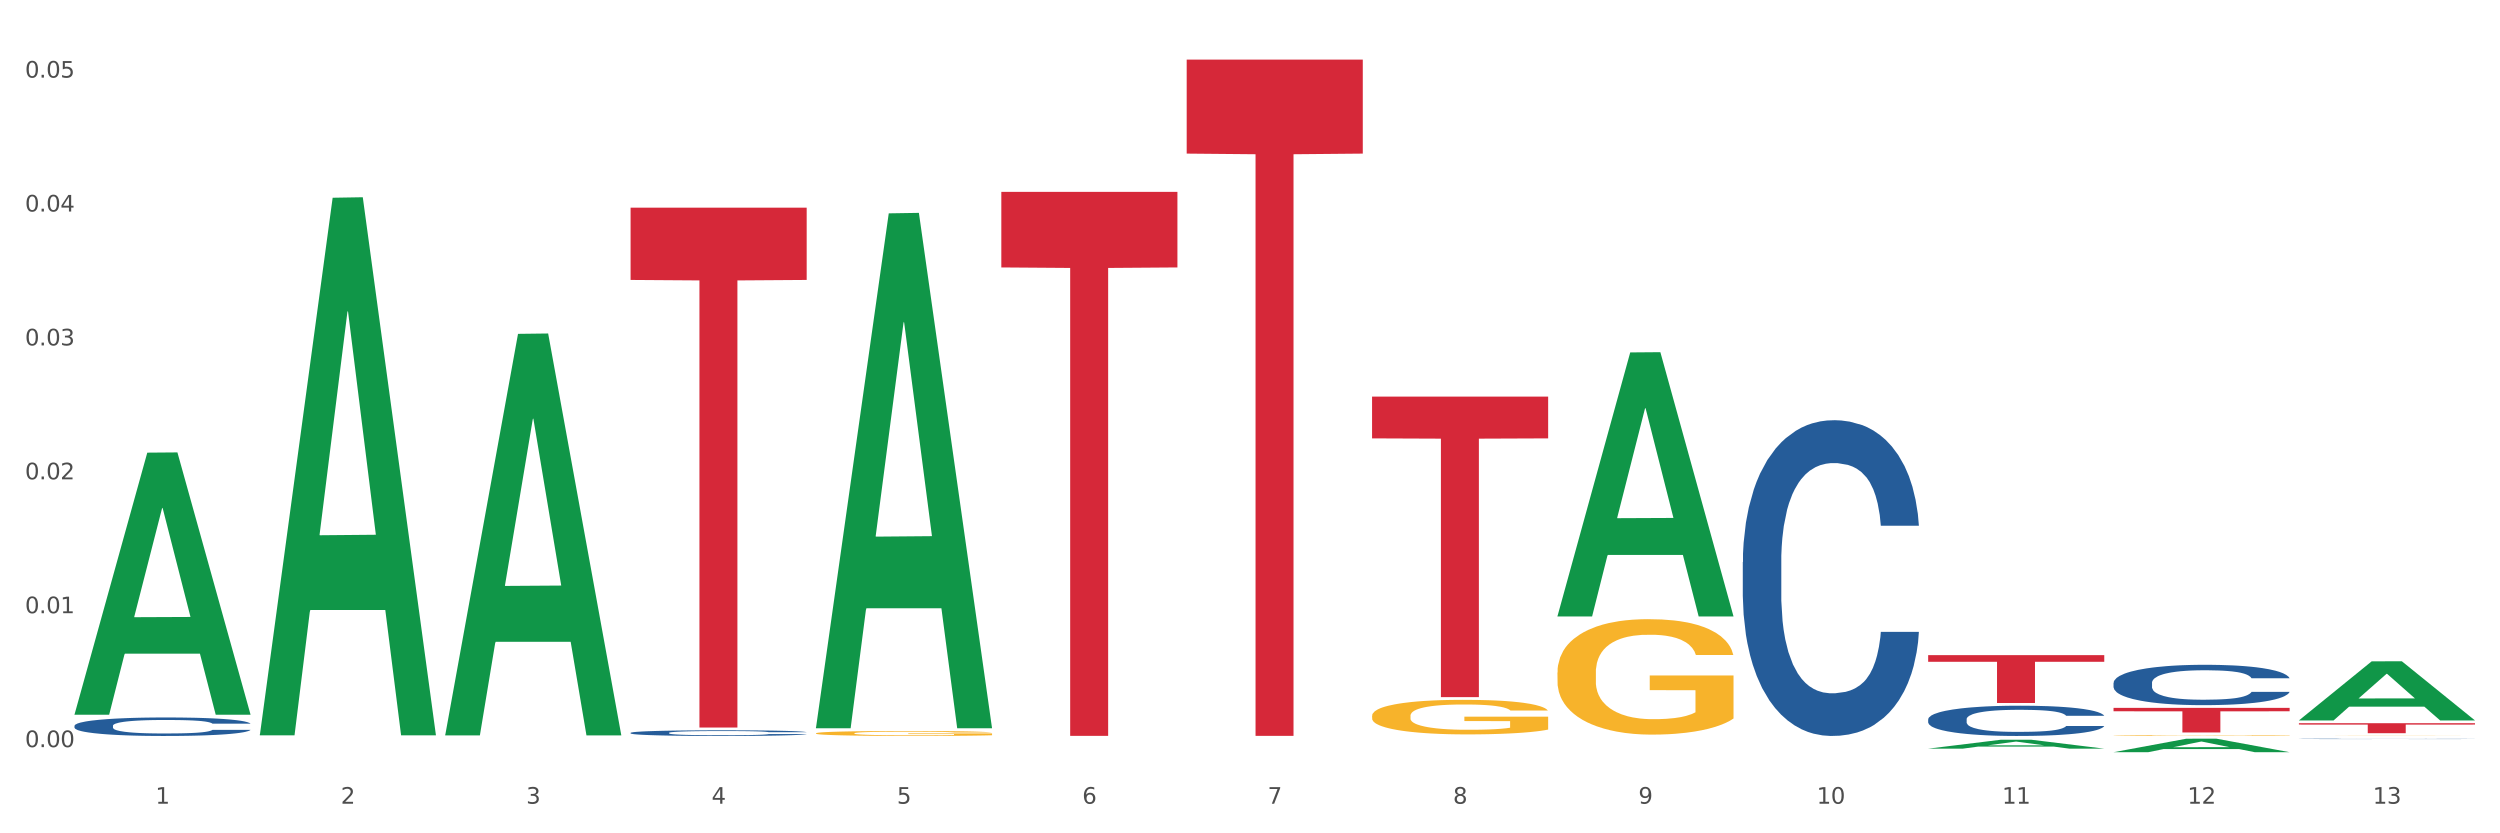 <?xml version="1.0" encoding="utf-8" standalone="no"?>
<!DOCTYPE svg PUBLIC "-//W3C//DTD SVG 1.1//EN"
  "http://www.w3.org/Graphics/SVG/1.1/DTD/svg11.dtd">
<svg xmlns:xlink="http://www.w3.org/1999/xlink" width="1080pt" height="360pt" viewBox="0 0 1080 360" xmlns="http://www.w3.org/2000/svg" version="1.1">
 <rect x="0" y="0" width="1080" height="360" fill="#333333" stroke="none"/>
 <defs>
  <style type="text/css">*{stroke-linejoin: round; stroke-linecap: butt}</style>
 </defs>
 <g id="figure_1">
  <g id="patch_1">
   <path d="M 0 360 
L 1080 360 
L 1080 0 
L 0 0 
z
" style="fill: #ffffff; stroke: #ffffff; stroke-linejoin: miter"/>
  </g>
  <g id="axes_1">
   <g id="matplotlib.axis_1">
    <g id="xtick_1">
     <g id="text_1">
      <!-- 1 -->
      <g style="fill: #4d4d4d" transform="translate(67.159 347.204) scale(0.096 -0.096)">
       <defs>
        <path id="DejaVuSans-31" d="M 794 531 
L 1825 531 
L 1825 4091 
L 703 3866 
L 703 4441 
L 1819 4666 
L 2450 4666 
L 2450 531 
L 3481 531 
L 3481 0 
L 794 0 
L 794 531 
z
" transform="scale(0.016)"/>
       </defs>
       <use xlink:href="#DejaVuSans-31"/>
      </g>
     </g>
    </g>
    <g id="xtick_2">
     <g id="text_2">
      <!-- 2 -->
      <g style="fill: #4d4d4d" transform="translate(147.238 347.204) scale(0.096 -0.096)">
       <defs>
        <path id="DejaVuSans-32" d="M 1228 531 
L 3431 531 
L 3431 0 
L 469 0 
L 469 531 
Q 828 903 1448 1529 
Q 2069 2156 2228 2338 
Q 2531 2678 2651 2914 
Q 2772 3150 2772 3378 
Q 2772 3750 2511 3984 
Q 2250 4219 1831 4219 
Q 1534 4219 1204 4116 
Q 875 4013 500 3803 
L 500 4441 
Q 881 4594 1212 4672 
Q 1544 4750 1819 4750 
Q 2544 4750 2975 4387 
Q 3406 4025 3406 3419 
Q 3406 3131 3298 2873 
Q 3191 2616 2906 2266 
Q 2828 2175 2409 1742 
Q 1991 1309 1228 531 
z
" transform="scale(0.016)"/>
       </defs>
       <use xlink:href="#DejaVuSans-32"/>
      </g>
     </g>
    </g>
    <g id="xtick_3">
     <g id="text_3">
      <!-- 3 -->
      <g style="fill: #4d4d4d" transform="translate(227.317 347.204) scale(0.096 -0.096)">
       <defs>
        <path id="DejaVuSans-33" d="M 2597 2516 
Q 3050 2419 3304 2112 
Q 3559 1806 3559 1356 
Q 3559 666 3084 287 
Q 2609 -91 1734 -91 
Q 1441 -91 1130 -33 
Q 819 25 488 141 
L 488 750 
Q 750 597 1062 519 
Q 1375 441 1716 441 
Q 2309 441 2620 675 
Q 2931 909 2931 1356 
Q 2931 1769 2642 2001 
Q 2353 2234 1838 2234 
L 1294 2234 
L 1294 2753 
L 1863 2753 
Q 2328 2753 2575 2939 
Q 2822 3125 2822 3475 
Q 2822 3834 2567 4026 
Q 2313 4219 1838 4219 
Q 1578 4219 1281 4162 
Q 984 4106 628 3988 
L 628 4550 
Q 988 4650 1302 4700 
Q 1616 4750 1894 4750 
Q 2613 4750 3031 4423 
Q 3450 4097 3450 3541 
Q 3450 3153 3228 2886 
Q 3006 2619 2597 2516 
z
" transform="scale(0.016)"/>
       </defs>
       <use xlink:href="#DejaVuSans-33"/>
      </g>
     </g>
    </g>
    <g id="xtick_4">
     <g id="text_4">
      <!-- 4 -->
      <g style="fill: #4d4d4d" transform="translate(307.396 347.204) scale(0.096 -0.096)">
       <defs>
        <path id="DejaVuSans-34" d="M 2419 4116 
L 825 1625 
L 2419 1625 
L 2419 4116 
z
M 2253 4666 
L 3047 4666 
L 3047 1625 
L 3713 1625 
L 3713 1100 
L 3047 1100 
L 3047 0 
L 2419 0 
L 2419 1100 
L 313 1100 
L 313 1709 
L 2253 4666 
z
" transform="scale(0.016)"/>
       </defs>
       <use xlink:href="#DejaVuSans-34"/>
      </g>
     </g>
    </g>
    <g id="xtick_5">
     <g id="text_5">
      <!-- 5 -->
      <g style="fill: #4d4d4d" transform="translate(387.475 347.204) scale(0.096 -0.096)">
       <defs>
        <path id="DejaVuSans-35" d="M 691 4666 
L 3169 4666 
L 3169 4134 
L 1269 4134 
L 1269 2991 
Q 1406 3038 1543 3061 
Q 1681 3084 1819 3084 
Q 2600 3084 3056 2656 
Q 3513 2228 3513 1497 
Q 3513 744 3044 326 
Q 2575 -91 1722 -91 
Q 1428 -91 1123 -41 
Q 819 9 494 109 
L 494 744 
Q 775 591 1075 516 
Q 1375 441 1709 441 
Q 2250 441 2565 725 
Q 2881 1009 2881 1497 
Q 2881 1984 2565 2268 
Q 2250 2553 1709 2553 
Q 1456 2553 1204 2497 
Q 953 2441 691 2322 
L 691 4666 
z
" transform="scale(0.016)"/>
       </defs>
       <use xlink:href="#DejaVuSans-35"/>
      </g>
     </g>
    </g>
    <g id="xtick_6">
     <g id="text_6">
      <!-- 6 -->
      <g style="fill: #4d4d4d" transform="translate(467.554 347.204) scale(0.096 -0.096)">
       <defs>
        <path id="DejaVuSans-36" d="M 2113 2584 
Q 1688 2584 1439 2293 
Q 1191 2003 1191 1497 
Q 1191 994 1439 701 
Q 1688 409 2113 409 
Q 2538 409 2786 701 
Q 3034 994 3034 1497 
Q 3034 2003 2786 2293 
Q 2538 2584 2113 2584 
z
M 3366 4563 
L 3366 3988 
Q 3128 4100 2886 4159 
Q 2644 4219 2406 4219 
Q 1781 4219 1451 3797 
Q 1122 3375 1075 2522 
Q 1259 2794 1537 2939 
Q 1816 3084 2150 3084 
Q 2853 3084 3261 2657 
Q 3669 2231 3669 1497 
Q 3669 778 3244 343 
Q 2819 -91 2113 -91 
Q 1303 -91 875 529 
Q 447 1150 447 2328 
Q 447 3434 972 4092 
Q 1497 4750 2381 4750 
Q 2619 4750 2861 4703 
Q 3103 4656 3366 4563 
z
" transform="scale(0.016)"/>
       </defs>
       <use xlink:href="#DejaVuSans-36"/>
      </g>
     </g>
    </g>
    <g id="xtick_7">
     <g id="text_7">
      <!-- 7 -->
      <g style="fill: #4d4d4d" transform="translate(547.634 347.204) scale(0.096 -0.096)">
       <defs>
        <path id="DejaVuSans-37" d="M 525 4666 
L 3525 4666 
L 3525 4397 
L 1831 0 
L 1172 0 
L 2766 4134 
L 525 4134 
L 525 4666 
z
" transform="scale(0.016)"/>
       </defs>
       <use xlink:href="#DejaVuSans-37"/>
      </g>
     </g>
    </g>
    <g id="xtick_8">
     <g id="text_8">
      <!-- 8 -->
      <g style="fill: #4d4d4d" transform="translate(627.713 347.204) scale(0.096 -0.096)">
       <defs>
        <path id="DejaVuSans-38" d="M 2034 2216 
Q 1584 2216 1326 1975 
Q 1069 1734 1069 1313 
Q 1069 891 1326 650 
Q 1584 409 2034 409 
Q 2484 409 2743 651 
Q 3003 894 3003 1313 
Q 3003 1734 2745 1975 
Q 2488 2216 2034 2216 
z
M 1403 2484 
Q 997 2584 770 2862 
Q 544 3141 544 3541 
Q 544 4100 942 4425 
Q 1341 4750 2034 4750 
Q 2731 4750 3128 4425 
Q 3525 4100 3525 3541 
Q 3525 3141 3298 2862 
Q 3072 2584 2669 2484 
Q 3125 2378 3379 2068 
Q 3634 1759 3634 1313 
Q 3634 634 3220 271 
Q 2806 -91 2034 -91 
Q 1263 -91 848 271 
Q 434 634 434 1313 
Q 434 1759 690 2068 
Q 947 2378 1403 2484 
z
M 1172 3481 
Q 1172 3119 1398 2916 
Q 1625 2713 2034 2713 
Q 2441 2713 2670 2916 
Q 2900 3119 2900 3481 
Q 2900 3844 2670 4047 
Q 2441 4250 2034 4250 
Q 1625 4250 1398 4047 
Q 1172 3844 1172 3481 
z
" transform="scale(0.016)"/>
       </defs>
       <use xlink:href="#DejaVuSans-38"/>
      </g>
     </g>
    </g>
    <g id="xtick_9">
     <g id="text_9">
      <!-- 9 -->
      <g style="fill: #4d4d4d" transform="translate(707.792 347.204) scale(0.096 -0.096)">
       <defs>
        <path id="DejaVuSans-39" d="M 703 97 
L 703 672 
Q 941 559 1184 500 
Q 1428 441 1663 441 
Q 2288 441 2617 861 
Q 2947 1281 2994 2138 
Q 2813 1869 2534 1725 
Q 2256 1581 1919 1581 
Q 1219 1581 811 2004 
Q 403 2428 403 3163 
Q 403 3881 828 4315 
Q 1253 4750 1959 4750 
Q 2769 4750 3195 4129 
Q 3622 3509 3622 2328 
Q 3622 1225 3098 567 
Q 2575 -91 1691 -91 
Q 1453 -91 1209 -44 
Q 966 3 703 97 
z
M 1959 2075 
Q 2384 2075 2632 2365 
Q 2881 2656 2881 3163 
Q 2881 3666 2632 3958 
Q 2384 4250 1959 4250 
Q 1534 4250 1286 3958 
Q 1038 3666 1038 3163 
Q 1038 2656 1286 2365 
Q 1534 2075 1959 2075 
z
" transform="scale(0.016)"/>
       </defs>
       <use xlink:href="#DejaVuSans-39"/>
      </g>
     </g>
    </g>
    <g id="xtick_10">
     <g id="text_10">
      <!-- 10 -->
      <g style="fill: #4d4d4d" transform="translate(784.817 347.204) scale(0.096 -0.096)">
       <defs>
        <path id="DejaVuSans-30" d="M 2034 4250 
Q 1547 4250 1301 3770 
Q 1056 3291 1056 2328 
Q 1056 1369 1301 889 
Q 1547 409 2034 409 
Q 2525 409 2770 889 
Q 3016 1369 3016 2328 
Q 3016 3291 2770 3770 
Q 2525 4250 2034 4250 
z
M 2034 4750 
Q 2819 4750 3233 4129 
Q 3647 3509 3647 2328 
Q 3647 1150 3233 529 
Q 2819 -91 2034 -91 
Q 1250 -91 836 529 
Q 422 1150 422 2328 
Q 422 3509 836 4129 
Q 1250 4750 2034 4750 
z
" transform="scale(0.016)"/>
       </defs>
       <use xlink:href="#DejaVuSans-31"/>
       <use xlink:href="#DejaVuSans-30" transform="translate(63.623 0)"/>
      </g>
     </g>
    </g>
    <g id="xtick_11">
     <g id="text_11">
      <!-- 11 -->
      <g style="fill: #4d4d4d" transform="translate(864.896 347.204) scale(0.096 -0.096)">
       <use xlink:href="#DejaVuSans-31"/>
       <use xlink:href="#DejaVuSans-31" transform="translate(63.623 0)"/>
      </g>
     </g>
    </g>
    <g id="xtick_12">
     <g id="text_12">
      <!-- 12 -->
      <g style="fill: #4d4d4d" transform="translate(944.975 347.204) scale(0.096 -0.096)">
       <use xlink:href="#DejaVuSans-31"/>
       <use xlink:href="#DejaVuSans-32" transform="translate(63.623 0)"/>
      </g>
     </g>
    </g>
    <g id="xtick_13">
     <g id="text_13">
      <!-- 13 -->
      <g style="fill: #4d4d4d" transform="translate(1025.054 347.204) scale(0.096 -0.096)">
       <use xlink:href="#DejaVuSans-31"/>
       <use xlink:href="#DejaVuSans-33" transform="translate(63.623 0)"/>
      </g>
     </g>
    </g>
    <g id="xtick_14"/>
    <g id="xtick_15"/>
    <g id="xtick_16"/>
    <g id="xtick_17"/>
    <g id="xtick_18"/>
    <g id="xtick_19"/>
    <g id="xtick_20"/>
    <g id="xtick_21"/>
    <g id="xtick_22"/>
    <g id="xtick_23"/>
    <g id="xtick_24"/>
    <g id="xtick_25"/>
   </g>
   <g id="matplotlib.axis_2">
    <g id="ytick_1">
     <g id="text_14">
      <!-- 0.00 -->
      <g style="fill: #4d4d4d" transform="translate(10.8 322.761) scale(0.096 -0.096)">
       <defs>
        <path id="DejaVuSans-2e" d="M 684 794 
L 1344 794 
L 1344 0 
L 684 0 
L 684 794 
z
" transform="scale(0.016)"/>
       </defs>
       <use xlink:href="#DejaVuSans-30"/>
       <use xlink:href="#DejaVuSans-2e" transform="translate(63.623 0)"/>
       <use xlink:href="#DejaVuSans-30" transform="translate(95.41 0)"/>
       <use xlink:href="#DejaVuSans-30" transform="translate(159.033 0)"/>
      </g>
     </g>
    </g>
    <g id="ytick_2">
     <g id="text_15">
      <!-- 0.01 -->
      <g style="fill: #4d4d4d" transform="translate(10.8 264.915) scale(0.096 -0.096)">
       <use xlink:href="#DejaVuSans-30"/>
       <use xlink:href="#DejaVuSans-2e" transform="translate(63.623 0)"/>
       <use xlink:href="#DejaVuSans-30" transform="translate(95.41 0)"/>
       <use xlink:href="#DejaVuSans-31" transform="translate(159.033 0)"/>
      </g>
     </g>
    </g>
    <g id="ytick_3">
     <g id="text_16">
      <!-- 0.02 -->
      <g style="fill: #4d4d4d" transform="translate(10.8 207.07) scale(0.096 -0.096)">
       <use xlink:href="#DejaVuSans-30"/>
       <use xlink:href="#DejaVuSans-2e" transform="translate(63.623 0)"/>
       <use xlink:href="#DejaVuSans-30" transform="translate(95.41 0)"/>
       <use xlink:href="#DejaVuSans-32" transform="translate(159.033 0)"/>
      </g>
     </g>
    </g>
    <g id="ytick_4">
     <g id="text_17">
      <!-- 0.03 -->
      <g style="fill: #4d4d4d" transform="translate(10.8 149.225) scale(0.096 -0.096)">
       <use xlink:href="#DejaVuSans-30"/>
       <use xlink:href="#DejaVuSans-2e" transform="translate(63.623 0)"/>
       <use xlink:href="#DejaVuSans-30" transform="translate(95.41 0)"/>
       <use xlink:href="#DejaVuSans-33" transform="translate(159.033 0)"/>
      </g>
     </g>
    </g>
    <g id="ytick_5">
     <g id="text_18">
      <!-- 0.04 -->
      <g style="fill: #4d4d4d" transform="translate(10.8 91.379) scale(0.096 -0.096)">
       <use xlink:href="#DejaVuSans-30"/>
       <use xlink:href="#DejaVuSans-2e" transform="translate(63.623 0)"/>
       <use xlink:href="#DejaVuSans-30" transform="translate(95.41 0)"/>
       <use xlink:href="#DejaVuSans-34" transform="translate(159.033 0)"/>
      </g>
     </g>
    </g>
    <g id="ytick_6">
     <g id="text_19">
      <!-- 0.05 -->
      <g style="fill: #4d4d4d" transform="translate(10.8 33.534) scale(0.096 -0.096)">
       <use xlink:href="#DejaVuSans-30"/>
       <use xlink:href="#DejaVuSans-2e" transform="translate(63.623 0)"/>
       <use xlink:href="#DejaVuSans-30" transform="translate(95.41 0)"/>
       <use xlink:href="#DejaVuSans-35" transform="translate(159.033 0)"/>
      </g>
     </g>
    </g>
    <g id="ytick_7"/>
    <g id="ytick_8"/>
    <g id="ytick_9"/>
    <g id="ytick_10"/>
    <g id="ytick_11"/>
   </g>
   <g id="PolyCollection_1">
    <path d="M 32.175 308.556 
L 32.253 308.45 
L 63.625 195.544 
L 76.644 195.438 
L 108.25 308.769 
L 93.192 308.769 
L 86.369 282.378 
L 53.978 282.378 
L 53.743 282.804 
L 47.155 308.769 
L 32.175 308.769 
L 32.175 308.556 
L 58.056 266.629 
L 82.291 266.523 
L 70.291 219.594 
L 70.134 219.381 
L 69.977 219.7 
L 57.978 266.523 
L 58.056 266.629 
L 32.175 308.556 
z
" clip-path="url(#pc25aeffad0)" style="fill: #109648"/>
    <path d="M 993.125 312.412 
L 1069.2 312.412 
L 1069.2 313.012 
L 1039.275 313.016 
L 1039.275 316.734 
L 1022.87 316.734 
L 1022.87 313.016 
L 993.125 313.012 
L 993.125 312.416 
L 993.125 312.412 
z
" clip-path="url(#pc25aeffad0)" style="fill: #d62839"/>
    <path d="M 352.492 316.78 
L 352.581 316.778 
L 352.581 316.707 
L 352.761 316.647 
L 353.659 316.5 
L 355.006 316.379 
L 355.994 316.314 
L 356.982 316.261 
L 358.15 316.208 
L 359.587 316.153 
L 362.192 316.073 
L 363.809 316.032 
L 365.785 315.989 
L 369.377 315.926 
L 371.982 315.891 
L 374.676 315.862 
L 379.078 315.827 
L 381.952 315.811 
L 385.005 315.799 
L 388.688 315.791 
L 391.472 315.79 
L 397.58 315.795 
L 402.789 315.813 
L 405.304 315.827 
L 408.538 315.85 
L 410.244 315.866 
L 413.028 315.897 
L 415.903 315.938 
L 417.879 315.973 
L 420.843 316.04 
L 423.088 316.107 
L 425.154 316.189 
L 426.232 316.245 
L 427.04 316.298 
L 427.758 316.359 
L 428.477 316.455 
L 412.31 316.455 
L 411.681 316.386 
L 410.693 316.322 
L 409.256 316.259 
L 407.999 316.22 
L 405.843 316.171 
L 403.867 316.14 
L 401.801 316.116 
L 399.286 316.097 
L 397.31 316.087 
L 394.526 316.079 
L 389.047 316.081 
L 385.365 316.097 
L 382.85 316.116 
L 381.233 316.134 
L 379.796 316.153 
L 378.179 316.181 
L 376.293 316.222 
L 374.946 316.259 
L 373.599 316.306 
L 372.521 316.353 
L 371.533 316.408 
L 370.724 316.467 
L 370.096 316.527 
L 369.557 316.602 
L 369.108 316.725 
L 369.108 316.993 
L 369.287 317.054 
L 369.737 317.134 
L 370.275 317.194 
L 371.174 317.267 
L 371.982 317.316 
L 373.509 317.386 
L 375.215 317.445 
L 376.563 317.482 
L 377.91 317.513 
L 380.245 317.556 
L 382.85 317.592 
L 385.095 317.613 
L 388.149 317.633 
L 390.215 317.641 
L 392.011 317.645 
L 396.412 317.645 
L 399.556 317.639 
L 403.059 317.625 
L 405.753 317.607 
L 407.999 317.586 
L 410.514 317.551 
L 412.13 317.517 
L 412.13 317.108 
L 392.37 317.106 
L 392.37 316.834 
L 428.567 316.834 
L 428.567 317.633 
L 427.04 317.674 
L 425.333 317.711 
L 423.537 317.744 
L 420.843 317.785 
L 417.609 317.825 
L 414.735 317.852 
L 411.681 317.875 
L 408.088 317.897 
L 403.418 317.917 
L 400.544 317.924 
L 396.951 317.93 
L 392.73 317.932 
L 389.047 317.928 
L 385.455 317.918 
L 381.682 317.901 
L 378 317.875 
L 375.215 317.85 
L 372.431 317.819 
L 369.467 317.778 
L 367.132 317.738 
L 365.335 317.703 
L 363.359 317.658 
L 361.204 317.6 
L 359.587 317.547 
L 358.15 317.492 
L 356.623 317.421 
L 355.545 317.361 
L 354.468 317.284 
L 353.839 317.228 
L 353.12 317.14 
L 352.581 317.016 
L 352.492 316.78 
z
" clip-path="url(#pc25aeffad0)" style="fill: #f7b32b"/>
    <path d="M 993.125 319.192 
L 993.215 319.192 
L 993.215 319.187 
L 993.485 319.181 
L 994.474 319.17 
L 995.733 319.162 
L 997.891 319.152 
L 999.06 319.148 
L 1000.588 319.143 
L 1003.736 319.136 
L 1007.333 319.129 
L 1009.851 319.126 
L 1011.739 319.123 
L 1015.965 319.119 
L 1018.393 319.118 
L 1020.911 319.116 
L 1023.069 319.115 
L 1026.666 319.114 
L 1029.544 319.114 
L 1032.871 319.113 
L 1035.659 319.114 
L 1039.345 319.114 
L 1044.741 319.116 
L 1046.809 319.117 
L 1049.597 319.119 
L 1052.474 319.122 
L 1054.812 319.124 
L 1057.51 319.128 
L 1060.298 319.133 
L 1062.995 319.139 
L 1064.884 319.144 
L 1066.412 319.15 
L 1067.761 319.158 
L 1068.75 319.165 
L 1069.2 319.172 
L 1052.744 319.172 
L 1052.294 319.166 
L 1051.395 319.16 
L 1050.496 319.155 
L 1049.507 319.152 
L 1047.978 319.148 
L 1046.629 319.145 
L 1044.381 319.142 
L 1042.313 319.14 
L 1040.604 319.139 
L 1038.536 319.138 
L 1034.13 319.137 
L 1030.983 319.137 
L 1029.004 319.138 
L 1026.576 319.138 
L 1024.508 319.14 
L 1022.08 319.141 
L 1020.192 319.144 
L 1018.303 319.146 
L 1017.224 319.148 
L 1015.606 319.152 
L 1014.527 319.155 
L 1013.088 319.16 
L 1012.278 319.163 
L 1010.84 319.172 
L 1010.21 319.179 
L 1009.94 319.183 
L 1009.761 319.189 
L 1009.761 319.214 
L 1010.3 319.225 
L 1010.75 319.229 
L 1011.469 319.235 
L 1012.818 319.242 
L 1014.796 319.249 
L 1016.865 319.254 
L 1018.573 319.257 
L 1020.192 319.259 
L 1021.81 319.261 
L 1023.789 319.262 
L 1025.407 319.263 
L 1027.835 319.264 
L 1030.713 319.265 
L 1032.961 319.265 
L 1037.547 319.264 
L 1039.615 319.263 
L 1041.594 319.262 
L 1043.752 319.26 
L 1045.46 319.258 
L 1046.449 319.257 
L 1048.068 319.254 
L 1049.327 319.251 
L 1050.406 319.247 
L 1051.125 319.244 
L 1051.935 319.239 
L 1052.564 319.234 
L 1052.744 319.231 
L 1069.2 319.231 
L 1068.84 319.237 
L 1068.211 319.242 
L 1066.952 319.25 
L 1065.963 319.254 
L 1064.434 319.259 
L 1062.815 319.264 
L 1060.567 319.269 
L 1058.499 319.272 
L 1056.341 319.275 
L 1054.003 319.278 
L 1049.777 319.282 
L 1048.248 319.283 
L 1045.011 319.285 
L 1042.493 319.287 
L 1038.806 319.288 
L 1035.029 319.288 
L 1031.072 319.288 
L 1027.565 319.288 
L 1023.699 319.287 
L 1021.271 319.286 
L 1018.573 319.285 
L 1015.426 319.283 
L 1012.458 319.28 
L 1009.671 319.277 
L 1007.063 319.273 
L 1004.635 319.269 
L 1001.488 319.262 
L 999.15 319.255 
L 997.441 319.249 
L 996.272 319.244 
L 995.103 319.237 
L 994.474 319.232 
L 993.485 319.221 
L 993.125 319.211 
L 993.125 319.192 
z
" clip-path="url(#pc25aeffad0)" style="fill: #255c99"/>
    <path d="M 913.046 295.025 
L 913.136 295.009 
L 913.136 294.563 
L 913.405 293.958 
L 914.395 292.844 
L 915.653 292 
L 917.812 291.012 
L 918.981 290.598 
L 920.509 290.137 
L 923.657 289.388 
L 927.254 288.751 
L 929.771 288.401 
L 931.66 288.178 
L 935.886 287.78 
L 938.314 287.605 
L 940.832 287.461 
L 942.99 287.366 
L 946.587 287.254 
L 949.465 287.206 
L 952.792 287.191 
L 955.579 287.206 
L 959.266 287.27 
L 964.662 287.461 
L 966.73 287.573 
L 969.518 287.764 
L 972.395 288.019 
L 974.733 288.273 
L 977.431 288.64 
L 980.218 289.117 
L 982.916 289.722 
L 984.805 290.28 
L 986.333 290.869 
L 987.682 291.586 
L 988.671 292.366 
L 989.121 293.019 
L 972.665 293.019 
L 972.215 292.43 
L 971.316 291.793 
L 970.417 291.363 
L 969.428 291.012 
L 967.899 290.614 
L 966.55 290.359 
L 964.302 290.057 
L 962.234 289.866 
L 960.525 289.754 
L 958.457 289.659 
L 954.051 289.563 
L 950.903 289.563 
L 948.925 289.595 
L 946.497 289.675 
L 944.429 289.786 
L 942.001 289.977 
L 940.113 290.184 
L 938.224 290.455 
L 937.145 290.646 
L 935.527 290.996 
L 934.447 291.283 
L 933.009 291.777 
L 932.199 292.127 
L 930.761 293.035 
L 930.131 293.704 
L 929.861 294.165 
L 929.681 294.675 
L 929.681 297.159 
L 930.221 298.274 
L 930.671 298.752 
L 931.39 299.293 
L 932.739 299.994 
L 934.717 300.678 
L 936.785 301.172 
L 938.494 301.475 
L 940.113 301.697 
L 941.731 301.873 
L 943.71 302.032 
L 945.328 302.127 
L 947.756 302.223 
L 950.634 302.271 
L 952.882 302.271 
L 957.468 302.191 
L 959.536 302.112 
L 961.514 302 
L 963.673 301.825 
L 965.381 301.634 
L 966.37 301.49 
L 967.989 301.188 
L 969.248 300.869 
L 970.327 300.503 
L 971.046 300.185 
L 971.856 299.707 
L 972.485 299.166 
L 972.665 298.879 
L 989.121 298.879 
L 988.761 299.452 
L 988.132 300.01 
L 986.873 300.758 
L 985.884 301.188 
L 984.355 301.713 
L 982.736 302.159 
L 980.488 302.653 
L 978.42 303.019 
L 976.262 303.338 
L 973.924 303.624 
L 969.697 304.022 
L 968.169 304.134 
L 964.931 304.325 
L 962.414 304.436 
L 958.727 304.548 
L 954.95 304.612 
L 950.993 304.628 
L 947.486 304.596 
L 943.62 304.5 
L 941.192 304.405 
L 938.494 304.261 
L 935.347 304.038 
L 932.379 303.768 
L 929.592 303.449 
L 926.984 303.083 
L 924.556 302.669 
L 921.409 301.984 
L 919.071 301.315 
L 917.362 300.694 
L 916.193 300.169 
L 915.024 299.5 
L 914.395 299.038 
L 913.405 297.923 
L 913.046 296.888 
L 913.046 295.025 
z
" clip-path="url(#pc25aeffad0)" style="fill: #255c99"/>
    <path d="M 832.967 310.738 
L 833.056 310.726 
L 833.056 310.392 
L 833.326 309.938 
L 834.315 309.102 
L 835.574 308.469 
L 837.732 307.729 
L 838.901 307.418 
L 840.43 307.072 
L 843.577 306.51 
L 847.174 306.033 
L 849.692 305.77 
L 851.581 305.603 
L 855.807 305.304 
L 858.235 305.173 
L 860.753 305.065 
L 862.911 304.994 
L 866.508 304.91 
L 869.385 304.874 
L 872.713 304.862 
L 875.5 304.874 
L 879.187 304.922 
L 884.583 305.065 
L 886.651 305.149 
L 889.438 305.292 
L 892.316 305.483 
L 894.654 305.674 
L 897.352 305.949 
L 900.139 306.307 
L 902.837 306.761 
L 904.725 307.179 
L 906.254 307.621 
L 907.603 308.159 
L 908.592 308.744 
L 909.042 309.233 
L 892.586 309.233 
L 892.136 308.792 
L 891.237 308.314 
L 890.338 307.991 
L 889.348 307.729 
L 887.82 307.43 
L 886.471 307.239 
L 884.223 307.012 
L 882.155 306.869 
L 880.446 306.785 
L 878.378 306.713 
L 873.972 306.642 
L 870.824 306.642 
L 868.846 306.666 
L 866.418 306.725 
L 864.35 306.809 
L 861.922 306.952 
L 860.033 307.108 
L 858.145 307.311 
L 857.066 307.454 
L 855.447 307.717 
L 854.368 307.932 
L 852.929 308.302 
L 852.12 308.565 
L 850.681 309.245 
L 850.052 309.747 
L 849.782 310.093 
L 849.602 310.476 
L 849.602 312.339 
L 850.142 313.175 
L 850.591 313.533 
L 851.311 313.939 
L 852.66 314.465 
L 854.638 314.978 
L 856.706 315.348 
L 858.415 315.575 
L 860.033 315.743 
L 861.652 315.874 
L 863.63 315.993 
L 865.249 316.065 
L 867.677 316.137 
L 870.554 316.172 
L 872.803 316.172 
L 877.389 316.113 
L 879.457 316.053 
L 881.435 315.969 
L 883.593 315.838 
L 885.302 315.695 
L 886.291 315.587 
L 887.91 315.36 
L 889.169 315.121 
L 890.248 314.847 
L 890.967 314.608 
L 891.776 314.25 
L 892.406 313.844 
L 892.586 313.629 
L 909.042 313.629 
L 908.682 314.059 
L 908.053 314.477 
L 906.794 315.038 
L 905.804 315.36 
L 904.276 315.754 
L 902.657 316.089 
L 900.409 316.459 
L 898.341 316.734 
L 896.183 316.973 
L 893.845 317.188 
L 889.618 317.486 
L 888.09 317.57 
L 884.852 317.713 
L 882.334 317.797 
L 878.648 317.88 
L 874.871 317.928 
L 870.914 317.94 
L 867.407 317.916 
L 863.54 317.845 
L 861.113 317.773 
L 858.415 317.665 
L 855.268 317.498 
L 852.3 317.295 
L 849.512 317.056 
L 846.905 316.782 
L 844.477 316.471 
L 841.329 315.958 
L 838.991 315.456 
L 837.283 314.99 
L 836.114 314.596 
L 834.945 314.094 
L 834.315 313.748 
L 833.326 312.912 
L 832.967 312.136 
L 832.967 310.738 
z
" clip-path="url(#pc25aeffad0)" style="fill: #255c99"/>
    <path d="M 752.887 242.818 
L 752.977 242.693 
L 752.977 239.205 
L 753.247 234.471 
L 754.236 225.75 
L 755.495 219.147 
L 757.653 211.423 
L 758.822 208.184 
L 760.351 204.572 
L 763.498 198.716 
L 767.095 193.733 
L 769.613 190.992 
L 771.501 189.248 
L 775.728 186.134 
L 778.156 184.763 
L 780.674 183.642 
L 782.832 182.894 
L 786.429 182.022 
L 789.306 181.649 
L 792.633 181.524 
L 795.421 181.649 
L 799.108 182.147 
L 804.503 183.642 
L 806.572 184.514 
L 809.359 186.009 
L 812.237 188.002 
L 814.575 189.996 
L 817.273 192.861 
L 820.06 196.598 
L 822.758 201.332 
L 824.646 205.693 
L 826.175 210.302 
L 827.524 215.908 
L 828.513 222.013 
L 828.963 227.121 
L 812.507 227.121 
L 812.057 222.511 
L 811.158 217.528 
L 810.258 214.164 
L 809.269 211.423 
L 807.741 208.309 
L 806.392 206.316 
L 804.144 203.949 
L 802.075 202.454 
L 800.367 201.582 
L 798.299 200.834 
L 793.892 200.087 
L 790.745 200.087 
L 788.767 200.336 
L 786.339 200.959 
L 784.271 201.831 
L 781.843 203.326 
L 779.954 204.945 
L 778.066 207.063 
L 776.987 208.558 
L 775.368 211.299 
L 774.289 213.541 
L 772.85 217.403 
L 772.041 220.144 
L 770.602 227.245 
L 769.973 232.478 
L 769.703 236.09 
L 769.523 240.077 
L 769.523 259.512 
L 770.063 268.232 
L 770.512 271.97 
L 771.232 276.206 
L 772.581 281.687 
L 774.559 287.044 
L 776.627 290.906 
L 778.336 293.273 
L 779.954 295.017 
L 781.573 296.388 
L 783.551 297.633 
L 785.17 298.381 
L 787.598 299.128 
L 790.475 299.502 
L 792.723 299.502 
L 797.31 298.879 
L 799.378 298.256 
L 801.356 297.384 
L 803.514 296.014 
L 805.223 294.519 
L 806.212 293.398 
L 807.831 291.031 
L 809.089 288.539 
L 810.169 285.674 
L 810.888 283.182 
L 811.697 279.445 
L 812.327 275.209 
L 812.507 272.966 
L 828.963 272.966 
L 828.603 277.451 
L 827.973 281.812 
L 826.714 287.667 
L 825.725 291.031 
L 824.197 295.142 
L 822.578 298.63 
L 820.33 302.492 
L 818.262 305.357 
L 816.104 307.849 
L 813.765 310.091 
L 809.539 313.206 
L 808.01 314.078 
L 804.773 315.573 
L 802.255 316.445 
L 798.568 317.317 
L 794.792 317.815 
L 790.835 317.94 
L 787.328 317.691 
L 783.461 316.943 
L 781.033 316.196 
L 778.336 315.075 
L 775.188 313.331 
L 772.221 311.213 
L 769.433 308.721 
L 766.825 305.856 
L 764.398 302.617 
L 761.25 297.26 
L 758.912 292.027 
L 757.204 287.169 
L 756.035 283.057 
L 754.866 277.825 
L 754.236 274.212 
L 753.247 265.492 
L 752.887 257.394 
L 752.887 242.818 
z
" clip-path="url(#pc25aeffad0)" style="fill: #255c99"/>
    <path d="M 993.125 317.922 
L 993.215 317.922 
L 993.215 317.921 
L 993.394 317.92 
L 994.292 317.918 
L 995.64 317.916 
L 996.628 317.915 
L 997.616 317.914 
L 998.783 317.914 
L 1000.22 317.913 
L 1002.825 317.912 
L 1004.442 317.911 
L 1006.418 317.91 
L 1010.01 317.909 
L 1012.615 317.909 
L 1015.31 317.908 
L 1019.711 317.908 
L 1022.585 317.908 
L 1025.639 317.907 
L 1029.321 317.907 
L 1032.105 317.907 
L 1038.213 317.907 
L 1043.422 317.908 
L 1045.937 317.908 
L 1049.171 317.908 
L 1050.877 317.908 
L 1053.662 317.909 
L 1056.536 317.909 
L 1058.512 317.91 
L 1061.476 317.911 
L 1063.721 317.912 
L 1065.787 317.913 
L 1066.865 317.914 
L 1067.673 317.915 
L 1068.392 317.916 
L 1069.11 317.917 
L 1052.943 317.917 
L 1052.314 317.916 
L 1051.326 317.915 
L 1049.889 317.914 
L 1048.632 317.914 
L 1046.476 317.913 
L 1044.5 317.913 
L 1042.434 317.912 
L 1039.92 317.912 
L 1037.944 317.912 
L 1035.159 317.912 
L 1029.68 317.912 
L 1025.998 317.912 
L 1023.483 317.912 
L 1021.866 317.912 
L 1020.429 317.913 
L 1018.813 317.913 
L 1016.926 317.914 
L 1015.579 317.914 
L 1014.232 317.915 
L 1013.154 317.916 
L 1012.166 317.917 
L 1011.358 317.918 
L 1010.729 317.919 
L 1010.19 317.92 
L 1009.741 317.922 
L 1009.741 317.926 
L 1009.921 317.927 
L 1010.37 317.928 
L 1010.909 317.929 
L 1011.807 317.93 
L 1012.615 317.931 
L 1014.142 317.932 
L 1015.849 317.933 
L 1017.196 317.933 
L 1018.543 317.934 
L 1020.878 317.934 
L 1023.483 317.935 
L 1025.728 317.935 
L 1028.782 317.935 
L 1030.848 317.936 
L 1032.644 317.936 
L 1037.045 317.936 
L 1040.189 317.936 
L 1043.692 317.935 
L 1046.386 317.935 
L 1048.632 317.935 
L 1051.147 317.934 
L 1052.763 317.934 
L 1052.763 317.927 
L 1033.004 317.927 
L 1033.004 317.923 
L 1069.2 317.923 
L 1069.2 317.935 
L 1067.673 317.936 
L 1065.967 317.937 
L 1064.17 317.937 
L 1061.476 317.938 
L 1058.242 317.938 
L 1055.368 317.939 
L 1052.314 317.939 
L 1048.722 317.94 
L 1044.051 317.94 
L 1041.177 317.94 
L 1037.584 317.94 
L 1033.363 317.94 
L 1029.68 317.94 
L 1026.088 317.94 
L 1022.315 317.94 
L 1018.633 317.939 
L 1015.849 317.939 
L 1013.064 317.938 
L 1010.1 317.938 
L 1007.765 317.937 
L 1005.969 317.937 
L 1003.993 317.936 
L 1001.837 317.935 
L 1000.22 317.934 
L 998.783 317.933 
L 997.256 317.932 
L 996.179 317.931 
L 995.101 317.93 
L 994.472 317.929 
L 993.754 317.928 
L 993.215 317.926 
L 993.125 317.922 
z
" clip-path="url(#pc25aeffad0)" style="fill: #f7b32b"/>
    <path d="M 913.046 317.759 
L 913.135 317.759 
L 913.135 317.748 
L 913.315 317.738 
L 914.213 317.715 
L 915.561 317.696 
L 916.549 317.686 
L 917.537 317.678 
L 918.704 317.67 
L 920.141 317.661 
L 922.746 317.648 
L 924.363 317.642 
L 926.339 317.635 
L 929.931 317.625 
L 932.536 317.62 
L 935.231 317.615 
L 939.632 317.61 
L 942.506 317.607 
L 945.559 317.605 
L 949.242 317.604 
L 952.026 317.604 
L 958.134 317.605 
L 963.343 317.608 
L 965.858 317.61 
L 969.092 317.613 
L 970.798 317.616 
L 973.582 317.621 
L 976.457 317.627 
L 978.433 317.633 
L 981.397 317.643 
L 983.642 317.654 
L 985.708 317.667 
L 986.786 317.675 
L 987.594 317.684 
L 988.312 317.693 
L 989.031 317.708 
L 972.864 317.708 
L 972.235 317.698 
L 971.247 317.687 
L 969.81 317.678 
L 968.553 317.671 
L 966.397 317.664 
L 964.421 317.659 
L 962.355 317.655 
L 959.84 317.652 
L 957.864 317.651 
L 955.08 317.649 
L 949.601 317.65 
L 945.919 317.652 
L 943.404 317.655 
L 941.787 317.658 
L 940.35 317.661 
L 938.733 317.665 
L 936.847 317.672 
L 935.5 317.678 
L 934.153 317.685 
L 933.075 317.692 
L 932.087 317.701 
L 931.279 317.71 
L 930.65 317.72 
L 930.111 317.731 
L 929.662 317.751 
L 929.662 317.793 
L 929.841 317.802 
L 930.291 317.815 
L 930.829 317.824 
L 931.728 317.836 
L 932.536 317.843 
L 934.063 317.854 
L 935.769 317.864 
L 937.117 317.869 
L 938.464 317.874 
L 940.799 317.881 
L 943.404 317.887 
L 945.649 317.89 
L 948.703 317.893 
L 950.769 317.894 
L 952.565 317.895 
L 956.966 317.895 
L 960.11 317.894 
L 963.613 317.892 
L 966.307 317.889 
L 968.553 317.886 
L 971.068 317.88 
L 972.684 317.875 
L 972.684 317.811 
L 952.925 317.811 
L 952.925 317.768 
L 989.121 317.768 
L 989.121 317.893 
L 987.594 317.9 
L 985.887 317.905 
L 984.091 317.911 
L 981.397 317.917 
L 978.163 317.923 
L 975.289 317.927 
L 972.235 317.931 
L 968.643 317.935 
L 963.972 317.938 
L 961.098 317.939 
L 957.505 317.94 
L 953.284 317.94 
L 949.601 317.939 
L 946.009 317.938 
L 942.236 317.935 
L 938.554 317.931 
L 935.769 317.927 
L 932.985 317.922 
L 930.021 317.916 
L 927.686 317.91 
L 925.89 317.904 
L 923.914 317.897 
L 921.758 317.888 
L 920.141 317.88 
L 918.704 317.871 
L 917.177 317.86 
L 916.099 317.85 
L 915.022 317.838 
L 914.393 317.83 
L 913.674 317.816 
L 913.135 317.796 
L 913.046 317.759 
z
" clip-path="url(#pc25aeffad0)" style="fill: #f7b32b"/>
    <path d="M 672.808 290.528 
L 672.898 290.483 
L 672.898 288.843 
L 673.078 287.431 
L 673.976 284.014 
L 675.323 281.19 
L 676.311 279.687 
L 677.299 278.457 
L 678.467 277.227 
L 679.904 275.952 
L 682.508 274.084 
L 684.125 273.128 
L 686.101 272.126 
L 689.694 270.668 
L 692.299 269.848 
L 694.993 269.165 
L 699.394 268.345 
L 702.268 267.98 
L 705.322 267.707 
L 709.005 267.525 
L 711.789 267.479 
L 717.896 267.616 
L 723.106 268.026 
L 725.621 268.345 
L 728.854 268.891 
L 730.561 269.256 
L 733.345 269.985 
L 736.219 270.941 
L 738.195 271.761 
L 741.159 273.31 
L 743.405 274.859 
L 745.47 276.772 
L 746.548 278.093 
L 747.357 279.323 
L 748.075 280.735 
L 748.794 282.967 
L 732.626 282.967 
L 731.998 281.372 
L 731.01 279.869 
L 729.573 278.412 
L 728.315 277.501 
L 726.16 276.362 
L 724.184 275.633 
L 722.118 275.086 
L 719.603 274.631 
L 717.627 274.403 
L 714.843 274.221 
L 709.364 274.266 
L 705.681 274.631 
L 703.166 275.086 
L 701.55 275.496 
L 700.113 275.952 
L 698.496 276.59 
L 696.61 277.546 
L 695.263 278.412 
L 693.915 279.505 
L 692.837 280.598 
L 691.849 281.873 
L 691.041 283.24 
L 690.412 284.652 
L 689.873 286.383 
L 689.424 289.253 
L 689.424 295.493 
L 689.604 296.905 
L 690.053 298.773 
L 690.592 300.185 
L 691.49 301.87 
L 692.299 303.009 
L 693.825 304.649 
L 695.532 306.016 
L 696.879 306.881 
L 698.226 307.61 
L 700.562 308.612 
L 703.166 309.432 
L 705.412 309.933 
L 708.466 310.388 
L 710.531 310.571 
L 712.328 310.662 
L 716.729 310.662 
L 719.872 310.525 
L 723.375 310.206 
L 726.07 309.796 
L 728.315 309.295 
L 730.83 308.475 
L 732.447 307.701 
L 732.447 298.181 
L 712.687 298.135 
L 712.687 291.804 
L 748.883 291.804 
L 748.883 310.388 
L 747.357 311.345 
L 745.65 312.211 
L 743.854 312.985 
L 741.159 313.941 
L 737.926 314.852 
L 735.052 315.49 
L 731.998 316.037 
L 728.405 316.538 
L 723.735 316.993 
L 720.86 317.176 
L 717.268 317.312 
L 713.046 317.358 
L 709.364 317.267 
L 705.771 317.039 
L 701.999 316.629 
L 698.316 316.037 
L 695.532 315.445 
L 692.748 314.716 
L 689.784 313.759 
L 687.448 312.848 
L 685.652 312.028 
L 683.676 310.981 
L 681.52 309.614 
L 679.904 308.384 
L 678.467 307.109 
L 676.94 305.469 
L 675.862 304.057 
L 674.784 302.28 
L 674.155 300.959 
L 673.437 298.91 
L 672.898 296.04 
L 672.808 290.528 
z
" clip-path="url(#pc25aeffad0)" style="fill: #f7b32b"/>
    <path d="M 272.412 316.585 
L 272.502 316.583 
L 272.502 316.52 
L 272.772 316.434 
L 273.761 316.277 
L 275.02 316.158 
L 277.178 316.019 
L 278.347 315.96 
L 279.876 315.895 
L 283.023 315.789 
L 286.62 315.7 
L 289.138 315.65 
L 291.027 315.619 
L 295.253 315.563 
L 297.681 315.538 
L 300.199 315.518 
L 302.357 315.504 
L 305.954 315.488 
L 308.831 315.482 
L 312.159 315.479 
L 314.946 315.482 
L 318.633 315.491 
L 324.028 315.518 
L 326.097 315.533 
L 328.884 315.56 
L 331.762 315.596 
L 334.1 315.632 
L 336.798 315.684 
L 339.585 315.751 
L 342.283 315.837 
L 344.171 315.915 
L 345.7 315.998 
L 347.049 316.1 
L 348.038 316.21 
L 348.488 316.302 
L 332.032 316.302 
L 331.582 316.219 
L 330.683 316.129 
L 329.784 316.068 
L 328.794 316.019 
L 327.266 315.963 
L 325.917 315.927 
L 323.669 315.884 
L 321.601 315.857 
L 319.892 315.841 
L 317.824 315.828 
L 313.418 315.814 
L 310.27 315.814 
L 308.292 315.819 
L 305.864 315.83 
L 303.796 315.846 
L 301.368 315.873 
L 299.479 315.902 
L 297.591 315.94 
L 296.512 315.967 
L 294.893 316.016 
L 293.814 316.057 
L 292.375 316.127 
L 291.566 316.176 
L 290.127 316.304 
L 289.498 316.398 
L 289.228 316.464 
L 289.048 316.536 
L 289.048 316.886 
L 289.588 317.043 
L 290.037 317.111 
L 290.757 317.187 
L 292.106 317.286 
L 294.084 317.383 
L 296.152 317.452 
L 297.861 317.495 
L 299.479 317.527 
L 301.098 317.551 
L 303.076 317.574 
L 304.695 317.587 
L 307.123 317.601 
L 310 317.607 
L 312.249 317.607 
L 316.835 317.596 
L 318.903 317.585 
L 320.881 317.569 
L 323.039 317.545 
L 324.748 317.518 
L 325.737 317.497 
L 327.356 317.455 
L 328.615 317.41 
L 329.694 317.358 
L 330.413 317.313 
L 331.222 317.246 
L 331.852 317.169 
L 332.032 317.129 
L 348.488 317.129 
L 348.128 317.21 
L 347.498 317.288 
L 346.24 317.394 
L 345.25 317.455 
L 343.722 317.529 
L 342.103 317.592 
L 339.855 317.661 
L 337.787 317.713 
L 335.629 317.758 
L 333.291 317.799 
L 329.064 317.855 
L 327.535 317.87 
L 324.298 317.897 
L 321.78 317.913 
L 318.094 317.929 
L 314.317 317.938 
L 310.36 317.94 
L 306.853 317.936 
L 302.986 317.922 
L 300.558 317.909 
L 297.861 317.888 
L 294.713 317.857 
L 291.746 317.819 
L 288.958 317.774 
L 286.351 317.722 
L 283.923 317.664 
L 280.775 317.567 
L 278.437 317.473 
L 276.729 317.385 
L 275.56 317.311 
L 274.391 317.216 
L 273.761 317.151 
L 272.772 316.994 
L 272.412 316.848 
L 272.412 316.585 
z
" clip-path="url(#pc25aeffad0)" style="fill: #255c99"/>
    <path d="M 32.175 313.536 
L 32.265 313.529 
L 32.265 313.324 
L 32.535 313.047 
L 33.524 312.535 
L 34.783 312.148 
L 36.941 311.696 
L 38.11 311.506 
L 39.639 311.294 
L 42.786 310.951 
L 46.383 310.658 
L 48.901 310.498 
L 50.789 310.395 
L 55.016 310.213 
L 57.443 310.133 
L 59.961 310.067 
L 62.119 310.023 
L 65.716 309.972 
L 68.594 309.95 
L 71.921 309.943 
L 74.709 309.95 
L 78.396 309.979 
L 83.791 310.067 
L 85.859 310.118 
L 88.647 310.206 
L 91.524 310.322 
L 93.862 310.439 
L 96.56 310.607 
L 99.348 310.826 
L 102.045 311.104 
L 103.934 311.36 
L 105.463 311.63 
L 106.811 311.958 
L 107.801 312.316 
L 108.25 312.616 
L 91.794 312.616 
L 91.345 312.346 
L 90.445 312.053 
L 89.546 311.856 
L 88.557 311.696 
L 87.028 311.513 
L 85.679 311.396 
L 83.431 311.257 
L 81.363 311.17 
L 79.655 311.119 
L 77.586 311.075 
L 73.18 311.031 
L 70.033 311.031 
L 68.054 311.046 
L 65.627 311.082 
L 63.558 311.133 
L 61.13 311.221 
L 59.242 311.316 
L 57.354 311.44 
L 56.274 311.528 
L 54.656 311.688 
L 53.577 311.82 
L 52.138 312.046 
L 51.329 312.207 
L 49.89 312.623 
L 49.26 312.93 
L 48.991 313.142 
L 48.811 313.375 
L 48.811 314.515 
L 49.35 315.026 
L 49.8 315.245 
L 50.519 315.493 
L 51.868 315.815 
L 53.847 316.129 
L 55.915 316.355 
L 57.623 316.494 
L 59.242 316.596 
L 60.861 316.677 
L 62.839 316.75 
L 64.457 316.793 
L 66.885 316.837 
L 69.763 316.859 
L 72.011 316.859 
L 76.597 316.823 
L 78.665 316.786 
L 80.644 316.735 
L 82.802 316.655 
L 84.51 316.567 
L 85.5 316.501 
L 87.118 316.363 
L 88.377 316.216 
L 89.456 316.048 
L 90.176 315.902 
L 90.985 315.683 
L 91.614 315.435 
L 91.794 315.303 
L 108.25 315.303 
L 107.89 315.566 
L 107.261 315.822 
L 106.002 316.165 
L 105.013 316.363 
L 103.484 316.604 
L 101.866 316.808 
L 99.618 317.034 
L 97.549 317.202 
L 95.391 317.348 
L 93.053 317.48 
L 88.827 317.663 
L 87.298 317.714 
L 84.061 317.801 
L 81.543 317.852 
L 77.856 317.904 
L 74.079 317.933 
L 70.123 317.94 
L 66.616 317.925 
L 62.749 317.882 
L 60.321 317.838 
L 57.623 317.772 
L 54.476 317.67 
L 51.509 317.546 
L 48.721 317.4 
L 46.113 317.232 
L 43.685 317.042 
L 40.538 316.728 
L 38.2 316.421 
L 36.491 316.136 
L 35.322 315.895 
L 34.153 315.588 
L 33.524 315.377 
L 32.535 314.865 
L 32.175 314.391 
L 32.175 313.536 
z
" clip-path="url(#pc25aeffad0)" style="fill: #255c99"/>
    <path d="M 272.412 89.722 
L 348.488 89.722 
L 348.488 120.932 
L 318.562 121.143 
L 318.562 314.306 
L 302.157 314.306 
L 302.157 121.143 
L 272.412 120.932 
L 272.412 89.933 
L 272.412 89.722 
z
" clip-path="url(#pc25aeffad0)" style="fill: #d62839"/>
    <path d="M 592.729 309.229 
L 592.819 309.216 
L 592.819 308.725 
L 592.999 308.302 
L 593.897 307.279 
L 595.244 306.434 
L 596.232 305.983 
L 597.22 305.615 
L 598.388 305.247 
L 599.825 304.865 
L 602.429 304.306 
L 604.046 304.02 
L 606.022 303.719 
L 609.615 303.283 
L 612.219 303.038 
L 614.914 302.833 
L 619.315 302.587 
L 622.189 302.478 
L 625.243 302.397 
L 628.925 302.342 
L 631.71 302.328 
L 637.817 302.369 
L 643.027 302.492 
L 645.542 302.587 
L 648.775 302.751 
L 650.482 302.86 
L 653.266 303.078 
L 656.14 303.365 
L 658.116 303.61 
L 661.08 304.074 
L 663.325 304.538 
L 665.391 305.111 
L 666.469 305.506 
L 667.277 305.874 
L 667.996 306.297 
L 668.714 306.965 
L 652.547 306.965 
L 651.919 306.488 
L 650.931 306.038 
L 649.494 305.602 
L 648.236 305.329 
L 646.08 304.988 
L 644.105 304.77 
L 642.039 304.606 
L 639.524 304.47 
L 637.548 304.401 
L 634.764 304.347 
L 629.285 304.36 
L 625.602 304.47 
L 623.087 304.606 
L 621.471 304.729 
L 620.033 304.865 
L 618.417 305.056 
L 616.531 305.342 
L 615.183 305.602 
L 613.836 305.929 
L 612.758 306.256 
L 611.77 306.638 
L 610.962 307.047 
L 610.333 307.47 
L 609.794 307.988 
L 609.345 308.847 
L 609.345 310.716 
L 609.525 311.139 
L 609.974 311.698 
L 610.513 312.121 
L 611.411 312.625 
L 612.219 312.966 
L 613.746 313.457 
L 615.453 313.866 
L 616.8 314.126 
L 618.147 314.344 
L 620.483 314.644 
L 623.087 314.889 
L 625.333 315.039 
L 628.386 315.176 
L 630.452 315.23 
L 632.249 315.257 
L 636.65 315.257 
L 639.793 315.217 
L 643.296 315.121 
L 645.991 314.998 
L 648.236 314.848 
L 650.751 314.603 
L 652.368 314.371 
L 652.368 311.521 
L 632.608 311.507 
L 632.608 309.611 
L 668.804 309.611 
L 668.804 315.176 
L 667.277 315.462 
L 665.571 315.721 
L 663.774 315.953 
L 661.08 316.239 
L 657.847 316.512 
L 654.972 316.703 
L 651.919 316.867 
L 648.326 317.017 
L 643.655 317.153 
L 640.781 317.208 
L 637.189 317.249 
L 632.967 317.262 
L 629.285 317.235 
L 625.692 317.167 
L 621.92 317.044 
L 618.237 316.867 
L 615.453 316.69 
L 612.668 316.471 
L 609.705 316.185 
L 607.369 315.912 
L 605.573 315.667 
L 603.597 315.353 
L 601.441 314.944 
L 599.825 314.576 
L 598.388 314.194 
L 596.861 313.703 
L 595.783 313.28 
L 594.705 312.748 
L 594.076 312.353 
L 593.358 311.739 
L 592.819 310.88 
L 592.729 309.229 
z
" clip-path="url(#pc25aeffad0)" style="fill: #f7b32b"/>
    <path d="M 512.65 25.759 
L 588.725 25.759 
L 588.725 66.358 
L 558.8 66.632 
L 558.8 317.905 
L 542.395 317.905 
L 542.395 66.632 
L 512.65 66.358 
L 512.65 26.034 
L 512.65 25.759 
z
" clip-path="url(#pc25aeffad0)" style="fill: #d62839"/>
    <path d="M 112.254 317.229 
L 112.333 317.011 
L 143.704 85.425 
L 156.723 85.206 
L 188.329 317.666 
L 173.271 317.666 
L 166.448 263.534 
L 134.057 263.534 
L 133.822 264.407 
L 127.234 317.666 
L 112.254 317.666 
L 112.254 317.229 
L 138.135 231.23 
L 162.37 231.012 
L 150.37 134.754 
L 150.213 134.317 
L 150.056 134.972 
L 138.057 231.012 
L 138.135 231.23 
L 112.254 317.229 
z
" clip-path="url(#pc25aeffad0)" style="fill: #109648"/>
    <path d="M 192.333 317.352 
L 192.412 317.189 
L 223.783 144.227 
L 236.802 144.064 
L 268.408 317.678 
L 253.35 317.678 
L 246.527 277.25 
L 214.136 277.25 
L 213.901 277.902 
L 207.313 317.678 
L 192.333 317.678 
L 192.333 317.352 
L 218.215 253.123 
L 242.449 252.96 
L 230.449 181.069 
L 230.292 180.743 
L 230.136 181.232 
L 218.136 252.96 
L 218.215 253.123 
L 192.333 317.352 
z
" clip-path="url(#pc25aeffad0)" style="fill: #109648"/>
    <path d="M 432.571 82.873 
L 508.646 82.873 
L 508.646 115.532 
L 478.721 115.753 
L 478.721 317.885 
L 462.316 317.885 
L 462.316 115.753 
L 432.571 115.532 
L 432.571 83.094 
L 432.571 82.873 
z
" clip-path="url(#pc25aeffad0)" style="fill: #d62839"/>
    <path d="M 672.808 266.092 
L 672.887 265.984 
L 704.258 152.245 
L 717.277 152.138 
L 748.883 266.306 
L 733.825 266.306 
L 727.002 239.72 
L 694.611 239.72 
L 694.376 240.149 
L 687.788 266.306 
L 672.808 266.306 
L 672.808 266.092 
L 698.689 223.855 
L 722.924 223.747 
L 710.924 176.472 
L 710.767 176.258 
L 710.611 176.579 
L 698.611 223.747 
L 698.689 223.855 
L 672.808 266.092 
z
" clip-path="url(#pc25aeffad0)" style="fill: #109648"/>
    <path d="M 832.967 323.41 
L 833.045 323.406 
L 864.416 319.559 
L 877.435 319.556 
L 909.042 323.417 
L 893.984 323.417 
L 887.16 322.518 
L 854.769 322.518 
L 854.534 322.533 
L 847.946 323.417 
L 832.967 323.417 
L 832.967 323.41 
L 858.848 321.982 
L 883.082 321.978 
L 871.083 320.379 
L 870.926 320.372 
L 870.769 320.383 
L 858.769 321.978 
L 858.848 321.982 
L 832.967 323.41 
z
" clip-path="url(#pc25aeffad0)" style="fill: #109648"/>
    <path d="M 352.492 314.198 
L 352.57 313.989 
L 383.941 92.166 
L 396.96 91.957 
L 428.567 314.616 
L 413.509 314.616 
L 406.685 262.767 
L 374.295 262.767 
L 374.059 263.603 
L 367.471 314.616 
L 352.492 314.616 
L 352.492 314.198 
L 378.373 231.825 
L 402.607 231.616 
L 390.608 139.416 
L 390.451 138.998 
L 390.294 139.625 
L 378.294 231.616 
L 378.373 231.825 
L 352.492 314.198 
z
" clip-path="url(#pc25aeffad0)" style="fill: #109648"/>
    <path d="M 993.125 311.19 
L 993.203 311.166 
L 1024.574 285.692 
L 1037.594 285.668 
L 1069.2 311.238 
L 1054.142 311.238 
L 1047.319 305.284 
L 1014.928 305.284 
L 1014.693 305.38 
L 1008.105 311.238 
L 993.125 311.238 
L 993.125 311.19 
L 1019.006 301.73 
L 1043.24 301.706 
L 1031.241 291.118 
L 1031.084 291.07 
L 1030.927 291.142 
L 1018.928 301.706 
L 1019.006 301.73 
L 993.125 311.19 
z
" clip-path="url(#pc25aeffad0)" style="fill: #109648"/>
    <path d="M 913.046 305.801 
L 989.121 305.801 
L 989.121 307.278 
L 959.196 307.288 
L 959.196 316.43 
L 942.791 316.43 
L 942.791 307.288 
L 913.046 307.278 
L 913.046 305.811 
L 913.046 305.801 
z
" clip-path="url(#pc25aeffad0)" style="fill: #d62839"/>
    <path d="M 832.967 283.012 
L 909.042 283.012 
L 909.042 285.885 
L 879.116 285.905 
L 879.116 303.689 
L 862.712 303.689 
L 862.712 285.905 
L 832.967 285.885 
L 832.967 283.031 
L 832.967 283.012 
z
" clip-path="url(#pc25aeffad0)" style="fill: #d62839"/>
    <path d="M 592.729 171.337 
L 668.804 171.337 
L 668.804 189.378 
L 638.879 189.5 
L 638.879 301.155 
L 622.474 301.155 
L 622.474 189.5 
L 592.729 189.378 
L 592.729 171.459 
L 592.729 171.337 
z
" clip-path="url(#pc25aeffad0)" style="fill: #d62839"/>
    <path d="M 913.046 324.939 
L 913.124 324.933 
L 944.495 319.119 
L 957.514 319.113 
L 989.121 324.95 
L 974.063 324.95 
L 967.239 323.591 
L 934.849 323.591 
L 934.613 323.612 
L 928.025 324.95 
L 913.046 324.95 
L 913.046 324.939 
L 938.927 322.779 
L 963.161 322.774 
L 951.162 320.357 
L 951.005 320.346 
L 950.848 320.363 
L 938.848 322.774 
L 938.927 322.779 
L 913.046 324.939 
z
" clip-path="url(#pc25aeffad0)" style="fill: #109648"/>
   </g>
  </g>
 </g>
 <defs>
  <clipPath id="pc25aeffad0">
   <rect x="32.175" y="10.8" width="1037.025" height="329.109"/>
  </clipPath>
 </defs>
</svg>
